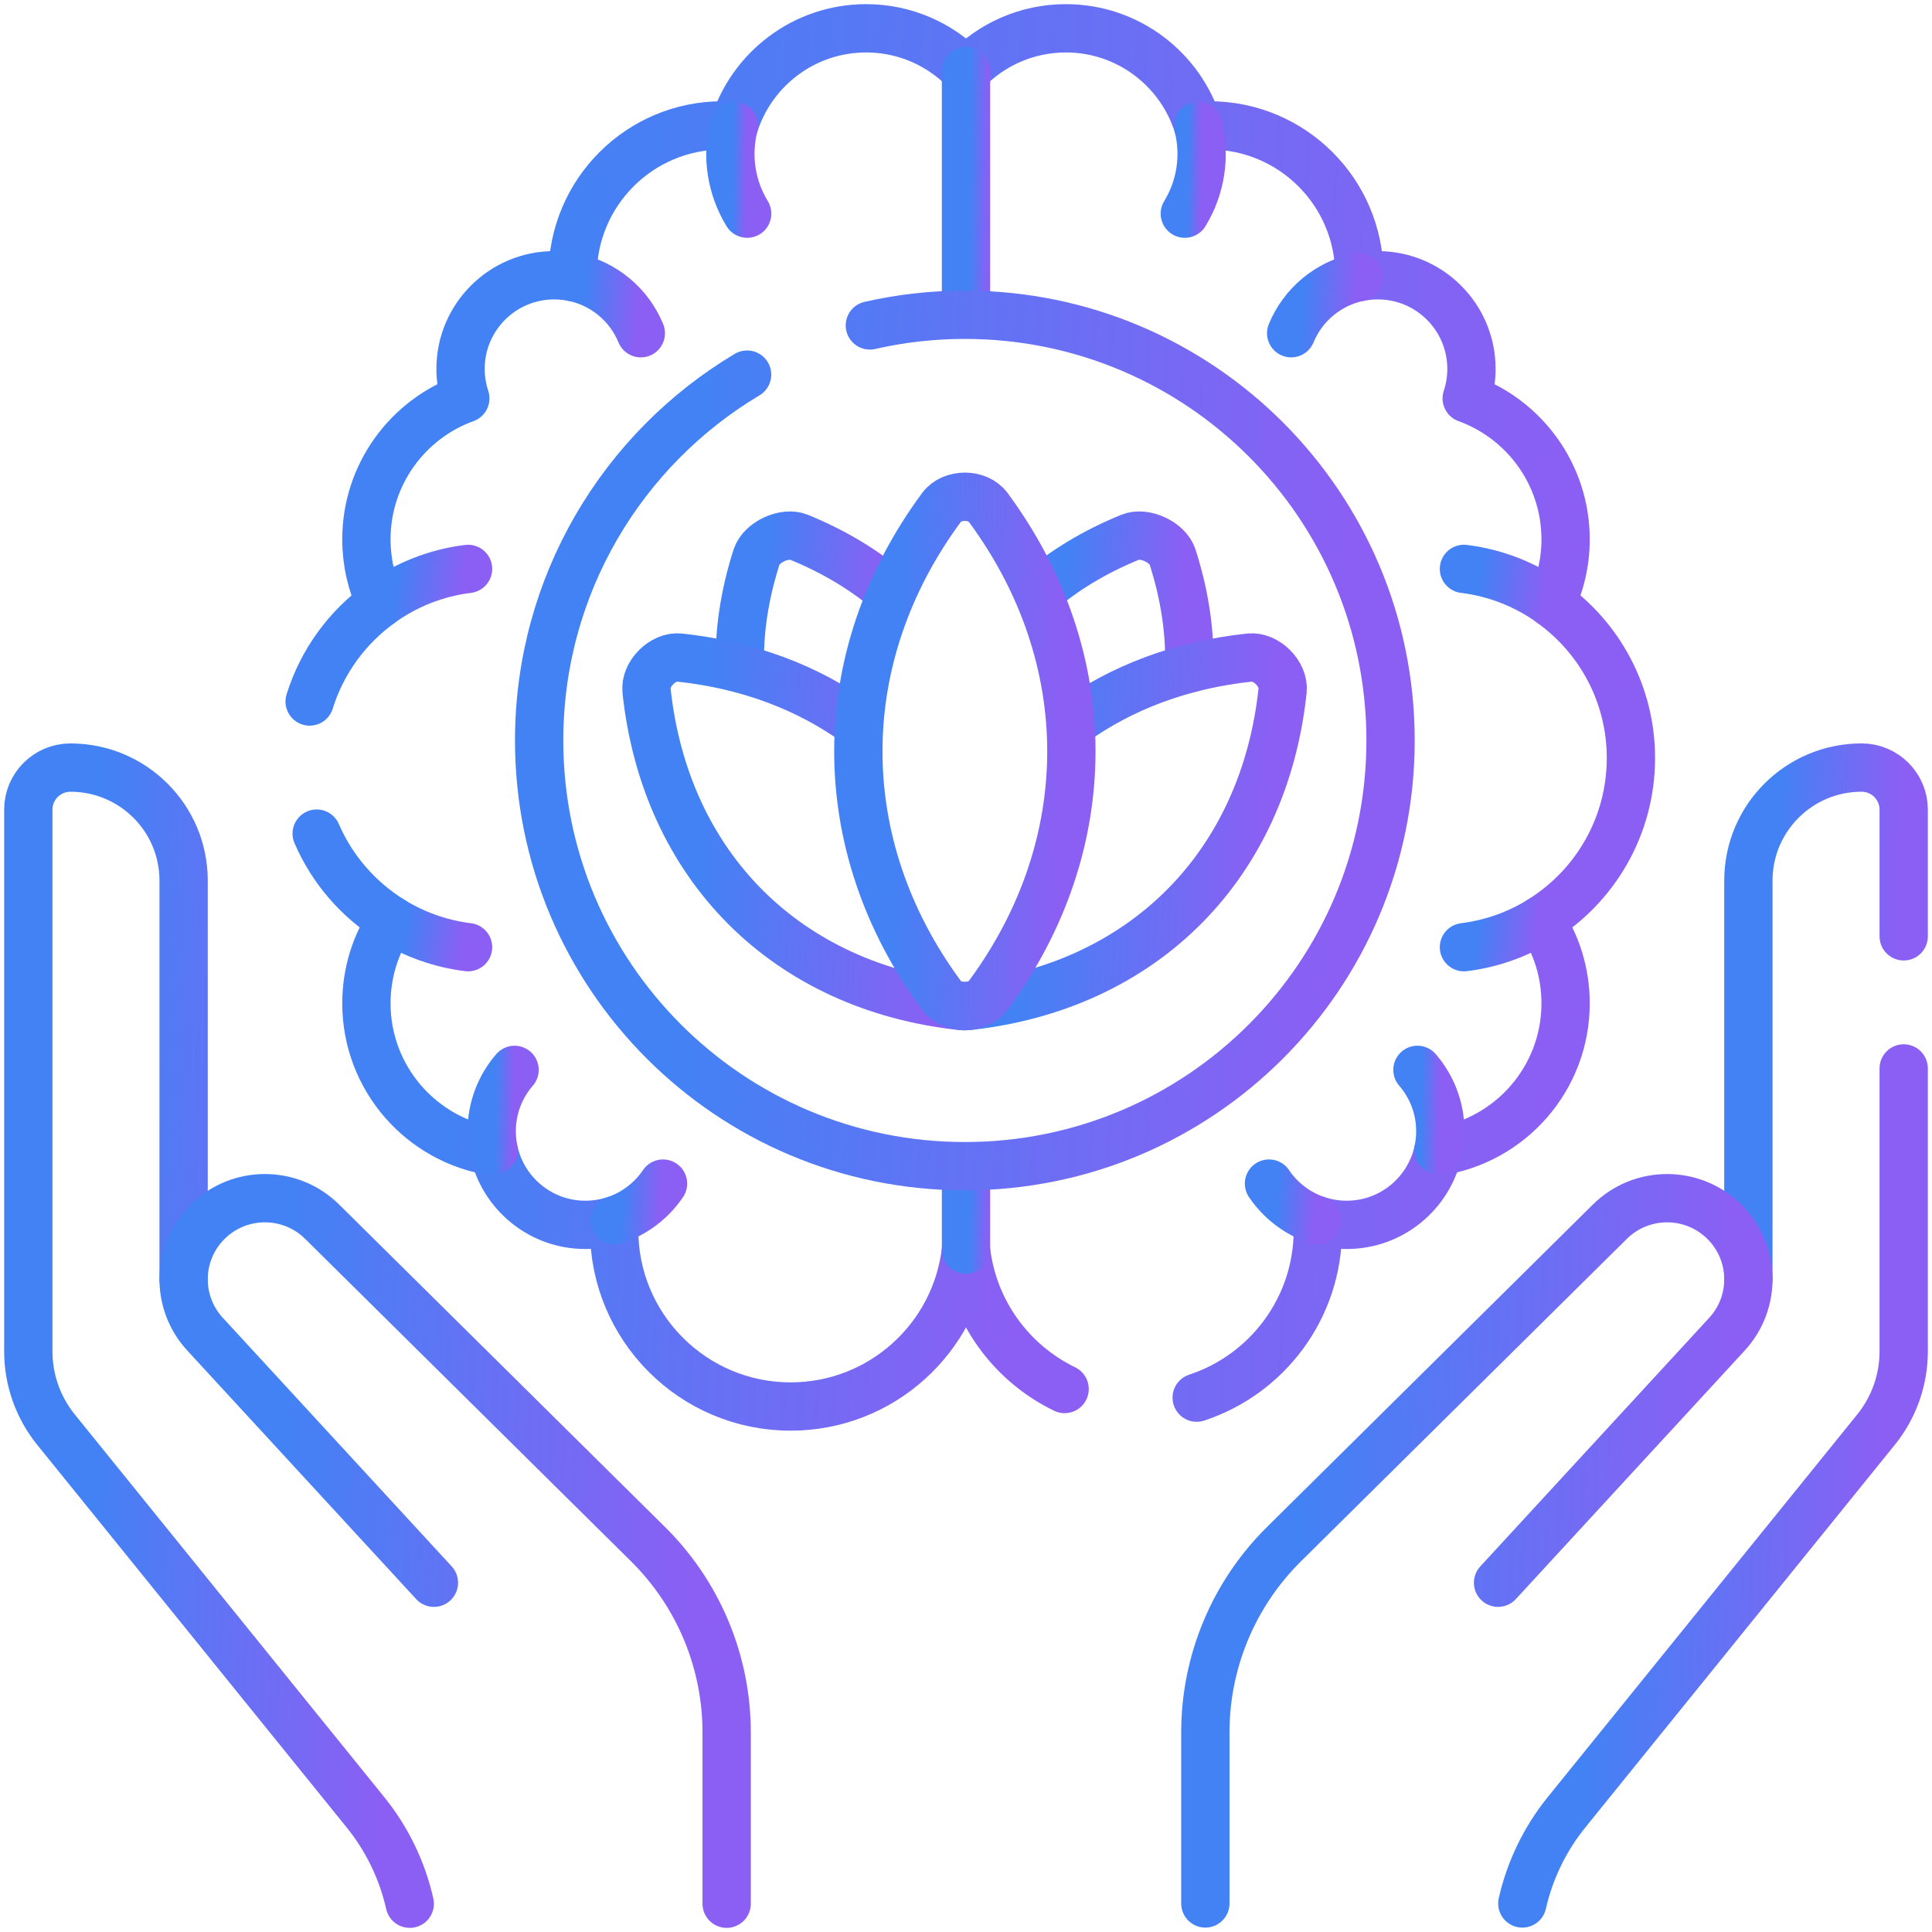 <svg width="80" height="80" viewBox="0 0 80 80" fill="none" xmlns="http://www.w3.org/2000/svg">
<g clip-path="url(#clip0_492_1115)">
<path d="M72.397 52.971V36.46C72.397 35.169 72.922 33.999 73.769 33.154C74.617 32.307 75.789 31.783 77.083 31.783C78.047 31.783 78.828 32.565 78.828 33.525V38.772" stroke="url(#paint0_linear_492_1115)" stroke-width="2" stroke-miterlimit="10" stroke-linecap="round" stroke-linejoin="round"/>
<path d="M78.828 44.241V55.957C78.828 57.138 78.423 58.282 77.68 59.201L64.87 75.038C63.967 76.154 63.347 77.449 63.036 78.818" stroke="url(#paint1_linear_492_1115)" stroke-width="2" stroke-miterlimit="10" stroke-linecap="round" stroke-linejoin="round"/>
<path d="M49.911 78.818V71.732C49.911 68.807 51.082 66.004 53.163 63.944L66.661 50.588C67.971 49.292 70.083 49.289 71.395 50.583C72.685 51.853 72.736 53.914 71.509 55.246L62.032 65.538" stroke="url(#paint2_linear_492_1115)" stroke-width="2" stroke-miterlimit="10" stroke-linecap="round" stroke-linejoin="round"/>
<path d="M16.967 78.829C16.657 77.456 16.035 76.157 15.13 75.039L2.32 59.2C1.577 58.282 1.172 57.138 1.172 55.958V33.526C1.172 32.564 1.953 31.784 2.917 31.784C5.505 31.784 7.603 33.878 7.603 36.46V52.971" stroke="url(#paint3_linear_492_1115)" stroke-width="2" stroke-miterlimit="10" stroke-linecap="round" stroke-linejoin="round"/>
<path d="M30.089 78.829V71.732C30.089 68.807 28.918 66.004 26.837 63.944L13.339 50.588C12.029 49.292 9.917 49.289 8.604 50.583C7.315 51.853 7.264 53.914 8.491 55.246L17.968 65.538" stroke="url(#paint4_linear_492_1115)" stroke-width="2" stroke-miterlimit="10" stroke-linecap="round" stroke-linejoin="round"/>
<path d="M49.552 57.873C52.466 56.914 54.569 54.169 54.569 50.933C54.569 50.797 54.564 50.661 54.558 50.528C54.938 50.652 55.341 50.719 55.763 50.719C57.616 50.719 59.164 49.419 59.548 47.681C62.536 47.234 64.828 44.658 64.828 41.545C64.828 40.272 64.444 39.091 63.788 38.106C63.786 38.106 63.786 38.105 63.786 38.105C66.034 36.714 67.533 34.227 67.533 31.389C67.533 28.747 66.233 26.409 64.237 24.977L64.239 24.975C64.616 24.173 64.828 23.28 64.828 22.334C64.828 19.647 63.12 17.361 60.733 16.497C60.859 16.113 60.93 15.703 60.93 15.277C60.93 13.134 59.194 11.398 57.052 11.398C56.789 11.398 56.534 11.423 56.288 11.473C56.288 11.448 56.289 11.423 56.289 11.398C56.289 7.97 53.511 5.192 50.083 5.192C49.925 5.192 49.767 5.198 49.611 5.211C48.889 2.872 46.711 1.172 44.134 1.172C42.509 1.172 41.044 1.85 40 2.936C38.956 1.85 37.491 1.172 35.866 1.172C33.289 1.172 31.111 2.872 30.389 5.211C30.233 5.198 30.075 5.192 29.917 5.192C26.489 5.192 23.711 7.97 23.711 11.398C23.711 11.423 23.712 11.448 23.712 11.473C23.466 11.423 23.211 11.398 22.948 11.398C20.806 11.398 19.07 13.134 19.07 15.277C19.07 15.703 19.141 16.113 19.267 16.497C16.88 17.361 15.172 19.647 15.172 22.334C15.172 23.28 15.384 24.173 15.761 24.975L15.762 24.977C14.383 25.967 13.336 27.391 12.822 29.048" stroke="url(#paint5_linear_492_1115)" stroke-width="2" stroke-miterlimit="10" stroke-linecap="round" stroke-linejoin="round"/>
<path d="M13.113 34.518C13.756 36.008 14.847 37.26 16.214 38.105C16.214 38.105 16.214 38.107 16.212 38.107C15.556 39.091 15.172 40.272 15.172 41.546C15.172 44.658 17.464 47.235 20.452 47.682C20.836 49.419 22.384 50.719 24.238 50.719C24.659 50.719 25.062 50.652 25.442 50.529C25.436 50.661 25.431 50.797 25.431 50.933C25.431 54.969 28.703 58.241 32.739 58.241C36.498 58.241 39.595 55.4 40 51.747C40.283 54.294 41.872 56.446 44.083 57.516" stroke="url(#paint6_linear_492_1115)" stroke-width="2" stroke-miterlimit="10" stroke-linecap="round" stroke-linejoin="round"/>
<path d="M15.761 24.974C16.806 24.224 18.042 23.722 19.381 23.557" stroke="url(#paint7_linear_492_1115)" stroke-width="2" stroke-miterlimit="10" stroke-linecap="round" stroke-linejoin="round"/>
<path d="M23.713 11.473C24.995 11.729 26.049 12.617 26.535 13.798" stroke="url(#paint8_linear_492_1115)" stroke-width="2" stroke-miterlimit="10" stroke-linecap="round" stroke-linejoin="round"/>
<path d="M21.307 44.301C20.717 44.981 20.36 45.869 20.36 46.841C20.36 47.109 20.387 47.37 20.439 47.622" stroke="url(#paint9_linear_492_1115)" stroke-width="2" stroke-miterlimit="10" stroke-linecap="round" stroke-linejoin="round"/>
<path d="M25.443 50.529C26.27 50.258 26.976 49.717 27.454 49.01" stroke="url(#paint10_linear_492_1115)" stroke-width="2" stroke-miterlimit="10" stroke-linecap="round" stroke-linejoin="round"/>
<path d="M19.381 39.221C18.23 39.079 17.155 38.689 16.212 38.105" stroke="url(#paint11_linear_492_1115)" stroke-width="2" stroke-miterlimit="10" stroke-linecap="round" stroke-linejoin="round"/>
<path d="M40 48.708V51.746" stroke="url(#paint12_linear_492_1115)" stroke-width="2" stroke-miterlimit="10" stroke-linecap="round" stroke-linejoin="round"/>
<path d="M40 2.936V12.756" stroke="url(#paint13_linear_492_1115)" stroke-width="2" stroke-miterlimit="10" stroke-linecap="round" stroke-linejoin="round"/>
<path d="M30.388 5.211L30.379 5.248C30.079 6.474 30.28 7.77 30.939 8.847" stroke="url(#paint14_linear_492_1115)" stroke-width="2" stroke-miterlimit="10" stroke-linecap="round" stroke-linejoin="round"/>
<path d="M58.693 44.301C59.283 44.981 59.64 45.869 59.64 46.841C59.64 47.109 59.613 47.37 59.561 47.622" stroke="url(#paint15_linear_492_1115)" stroke-width="2" stroke-miterlimit="10" stroke-linecap="round" stroke-linejoin="round"/>
<path d="M54.557 50.529C53.73 50.258 53.024 49.717 52.546 49.01" stroke="url(#paint16_linear_492_1115)" stroke-width="2" stroke-miterlimit="10" stroke-linecap="round" stroke-linejoin="round"/>
<path d="M60.619 39.221C61.77 39.079 62.845 38.689 63.788 38.105" stroke="url(#paint17_linear_492_1115)" stroke-width="2" stroke-miterlimit="10" stroke-linecap="round" stroke-linejoin="round"/>
<path d="M64.239 24.974C63.194 24.224 61.959 23.722 60.619 23.557" stroke="url(#paint18_linear_492_1115)" stroke-width="2" stroke-miterlimit="10" stroke-linecap="round" stroke-linejoin="round"/>
<path d="M56.287 11.473C55.005 11.729 53.952 12.617 53.465 13.798" stroke="url(#paint19_linear_492_1115)" stroke-width="2" stroke-miterlimit="10" stroke-linecap="round" stroke-linejoin="round"/>
<path d="M49.612 5.211L49.621 5.248C49.921 6.474 49.72 7.77 49.061 8.847" stroke="url(#paint20_linear_492_1115)" stroke-width="2" stroke-miterlimit="10" stroke-linecap="round" stroke-linejoin="round"/>
<path d="M36.019 13.475C37.284 13.186 38.6 13.034 39.952 13.034C49.688 13.034 57.58 20.926 57.58 30.662C57.58 40.397 49.688 48.289 39.952 48.289C30.217 48.289 22.325 40.397 22.325 30.662C22.325 24.222 25.78 18.587 30.936 15.512" stroke="url(#paint21_linear_492_1115)" stroke-width="2" stroke-miterlimit="10" stroke-linecap="round" stroke-linejoin="round"/>
<path d="M36.88 24.528C35.825 23.618 34.555 22.847 33.084 22.246C32.486 22.001 31.524 22.45 31.327 23.065C30.816 24.661 30.592 26.207 30.641 27.668" stroke="url(#paint22_linear_492_1115)" stroke-width="2" stroke-miterlimit="10" stroke-linecap="round" stroke-linejoin="round"/>
<path d="M35.489 29.946C33.459 28.476 30.971 27.531 28.143 27.229C27.448 27.154 26.698 27.905 26.772 28.599C27.549 35.865 32.567 40.884 39.833 41.66C39.886 41.666 39.938 41.667 39.991 41.663" stroke="url(#paint23_linear_492_1115)" stroke-width="2" stroke-miterlimit="10" stroke-linecap="round" stroke-linejoin="round"/>
<path d="M43.014 24.517C44.067 23.611 45.332 22.845 46.797 22.246C47.395 22.001 48.357 22.45 48.554 23.065C49.067 24.665 49.29 26.214 49.24 27.678" stroke="url(#paint24_linear_492_1115)" stroke-width="2" stroke-miterlimit="10" stroke-linecap="round" stroke-linejoin="round"/>
<path d="M44.424 29.924C46.448 28.466 48.925 27.529 51.738 27.229C52.433 27.154 53.183 27.905 53.109 28.599C52.338 35.817 47.379 40.818 40.191 41.645" stroke="url(#paint25_linear_492_1115)" stroke-width="2" stroke-miterlimit="10" stroke-linecap="round" stroke-linejoin="round"/>
<path d="M40.922 21.014C40.483 20.42 39.422 20.42 38.983 21.014C34.395 27.233 34.395 34.995 38.983 41.214C39.422 41.808 40.483 41.808 40.922 41.214C45.51 34.995 45.51 27.233 40.922 21.014Z" stroke="url(#paint26_linear_492_1115)" stroke-width="2" stroke-miterlimit="10" stroke-linecap="round" stroke-linejoin="round"/>
</g>
<defs>
<linearGradient id="paint0_linear_492_1115" x1="73.534" y1="39.066" x2="78.521" y2="39.141" gradientUnits="userSpaceOnUse">
<stop stop-color="#4282F4"/>
<stop offset="1" stop-color="#8B5FF4"/>
</linearGradient>
<linearGradient id="paint1_linear_492_1115" x1="65.828" y1="56.127" x2="78.07" y2="56.4" gradientUnits="userSpaceOnUse">
<stop stop-color="#4282F4"/>
<stop offset="1" stop-color="#8B5FF4"/>
</linearGradient>
<linearGradient id="paint2_linear_492_1115" x1="53.886" y1="59.653" x2="71.301" y2="60.309" gradientUnits="userSpaceOnUse">
<stop stop-color="#4282F4"/>
<stop offset="1" stop-color="#8B5FF4"/>
</linearGradient>
<linearGradient id="paint3_linear_492_1115" x1="3.964" y1="47.956" x2="16.211" y2="48.157" gradientUnits="userSpaceOnUse">
<stop stop-color="#4282F4"/>
<stop offset="1" stop-color="#8B5FF4"/>
</linearGradient>
<linearGradient id="paint4_linear_492_1115" x1="11.578" y1="59.657" x2="28.994" y2="60.312" gradientUnits="userSpaceOnUse">
<stop stop-color="#4282F4"/>
<stop offset="1" stop-color="#8B5FF4"/>
</linearGradient>
<linearGradient id="paint5_linear_492_1115" x1="22.493" y1="20.663" x2="64.833" y2="22.662" gradientUnits="userSpaceOnUse">
<stop stop-color="#4282F4"/>
<stop offset="1" stop-color="#8B5FF4"/>
</linearGradient>
<linearGradient id="paint6_linear_492_1115" x1="18.587" y1="42.672" x2="42.51" y2="44.2" gradientUnits="userSpaceOnUse">
<stop stop-color="#4282F4"/>
<stop offset="1" stop-color="#8B5FF4"/>
</linearGradient>
<linearGradient id="paint7_linear_492_1115" x1="16.401" y1="24.044" x2="19.166" y2="24.389" gradientUnits="userSpaceOnUse">
<stop stop-color="#4282F4"/>
<stop offset="1" stop-color="#8B5FF4"/>
</linearGradient>
<linearGradient id="paint8_linear_492_1115" x1="24.212" y1="12.272" x2="26.393" y2="12.402" gradientUnits="userSpaceOnUse">
<stop stop-color="#4282F4"/>
<stop offset="1" stop-color="#8B5FF4"/>
</linearGradient>
<linearGradient id="paint9_linear_492_1115" x1="20.527" y1="45.443" x2="21.262" y2="45.453" gradientUnits="userSpaceOnUse">
<stop stop-color="#4282F4"/>
<stop offset="1" stop-color="#8B5FF4"/>
</linearGradient>
<linearGradient id="paint10_linear_492_1115" x1="25.798" y1="49.532" x2="27.351" y2="49.632" gradientUnits="userSpaceOnUse">
<stop stop-color="#4282F4"/>
<stop offset="1" stop-color="#8B5FF4"/>
</linearGradient>
<linearGradient id="paint11_linear_492_1115" x1="16.773" y1="38.489" x2="19.184" y2="38.824" gradientUnits="userSpaceOnUse">
<stop stop-color="#4282F4"/>
<stop offset="1" stop-color="#8B5FF4"/>
</linearGradient>
<linearGradient id="paint12_linear_492_1115" x1="40.177" y1="49.752" x2="40.952" y2="49.765" gradientUnits="userSpaceOnUse">
<stop stop-color="#4282F4"/>
<stop offset="1" stop-color="#8B5FF4"/>
</linearGradient>
<linearGradient id="paint13_linear_492_1115" x1="40.177" y1="6.311" x2="40.952" y2="6.315" gradientUnits="userSpaceOnUse">
<stop stop-color="#4282F4"/>
<stop offset="1" stop-color="#8B5FF4"/>
</linearGradient>
<linearGradient id="paint14_linear_492_1115" x1="30.366" y1="6.461" x2="30.906" y2="6.466" gradientUnits="userSpaceOnUse">
<stop stop-color="#4282F4"/>
<stop offset="1" stop-color="#8B5FF4"/>
</linearGradient>
<linearGradient id="paint15_linear_492_1115" x1="58.86" y1="45.443" x2="59.595" y2="45.453" gradientUnits="userSpaceOnUse">
<stop stop-color="#4282F4"/>
<stop offset="1" stop-color="#8B5FF4"/>
</linearGradient>
<linearGradient id="paint16_linear_492_1115" x1="52.902" y1="49.532" x2="54.455" y2="49.632" gradientUnits="userSpaceOnUse">
<stop stop-color="#4282F4"/>
<stop offset="1" stop-color="#8B5FF4"/>
</linearGradient>
<linearGradient id="paint17_linear_492_1115" x1="61.179" y1="38.489" x2="63.59" y2="38.824" gradientUnits="userSpaceOnUse">
<stop stop-color="#4282F4"/>
<stop offset="1" stop-color="#8B5FF4"/>
</linearGradient>
<linearGradient id="paint18_linear_492_1115" x1="61.259" y1="24.044" x2="64.023" y2="24.389" gradientUnits="userSpaceOnUse">
<stop stop-color="#4282F4"/>
<stop offset="1" stop-color="#8B5FF4"/>
</linearGradient>
<linearGradient id="paint19_linear_492_1115" x1="53.963" y1="12.272" x2="56.145" y2="12.402" gradientUnits="userSpaceOnUse">
<stop stop-color="#4282F4"/>
<stop offset="1" stop-color="#8B5FF4"/>
</linearGradient>
<linearGradient id="paint20_linear_492_1115" x1="49.184" y1="6.461" x2="49.724" y2="6.466" gradientUnits="userSpaceOnUse">
<stop stop-color="#4282F4"/>
<stop offset="1" stop-color="#8B5FF4"/>
</linearGradient>
<linearGradient id="paint21_linear_492_1115" x1="28.557" y1="25.153" x2="55.835" y2="26.487" gradientUnits="userSpaceOnUse">
<stop stop-color="#4282F4"/>
<stop offset="1" stop-color="#8B5FF4"/>
</linearGradient>
<linearGradient id="paint22_linear_492_1115" x1="31.738" y1="24.065" x2="36.567" y2="24.334" gradientUnits="userSpaceOnUse">
<stop stop-color="#4282F4"/>
<stop offset="1" stop-color="#8B5FF4"/>
</linearGradient>
<linearGradient id="paint23_linear_492_1115" x1="29.105" y1="32.188" x2="39.341" y2="32.647" gradientUnits="userSpaceOnUse">
<stop stop-color="#4282F4"/>
<stop offset="1" stop-color="#8B5FF4"/>
</linearGradient>
<linearGradient id="paint24_linear_492_1115" x1="44.116" y1="24.069" x2="48.935" y2="24.336" gradientUnits="userSpaceOnUse">
<stop stop-color="#4282F4"/>
<stop offset="1" stop-color="#8B5FF4"/>
</linearGradient>
<linearGradient id="paint25_linear_492_1115" x1="42.475" y1="32.181" x2="52.479" y2="32.619" gradientUnits="userSpaceOnUse">
<stop stop-color="#4282F4"/>
<stop offset="1" stop-color="#8B5FF4"/>
</linearGradient>
<linearGradient id="paint26_linear_492_1115" x1="37.101" y1="27.818" x2="43.94" y2="27.958" gradientUnits="userSpaceOnUse">
<stop stop-color="#4282F4"/>
<stop offset="1" stop-color="#8B5FF4"/>
</linearGradient>
<clipPath id="clip0_492_1115">
<rect width="80" height="80" fill="white"/>
</clipPath>
</defs>
</svg>
